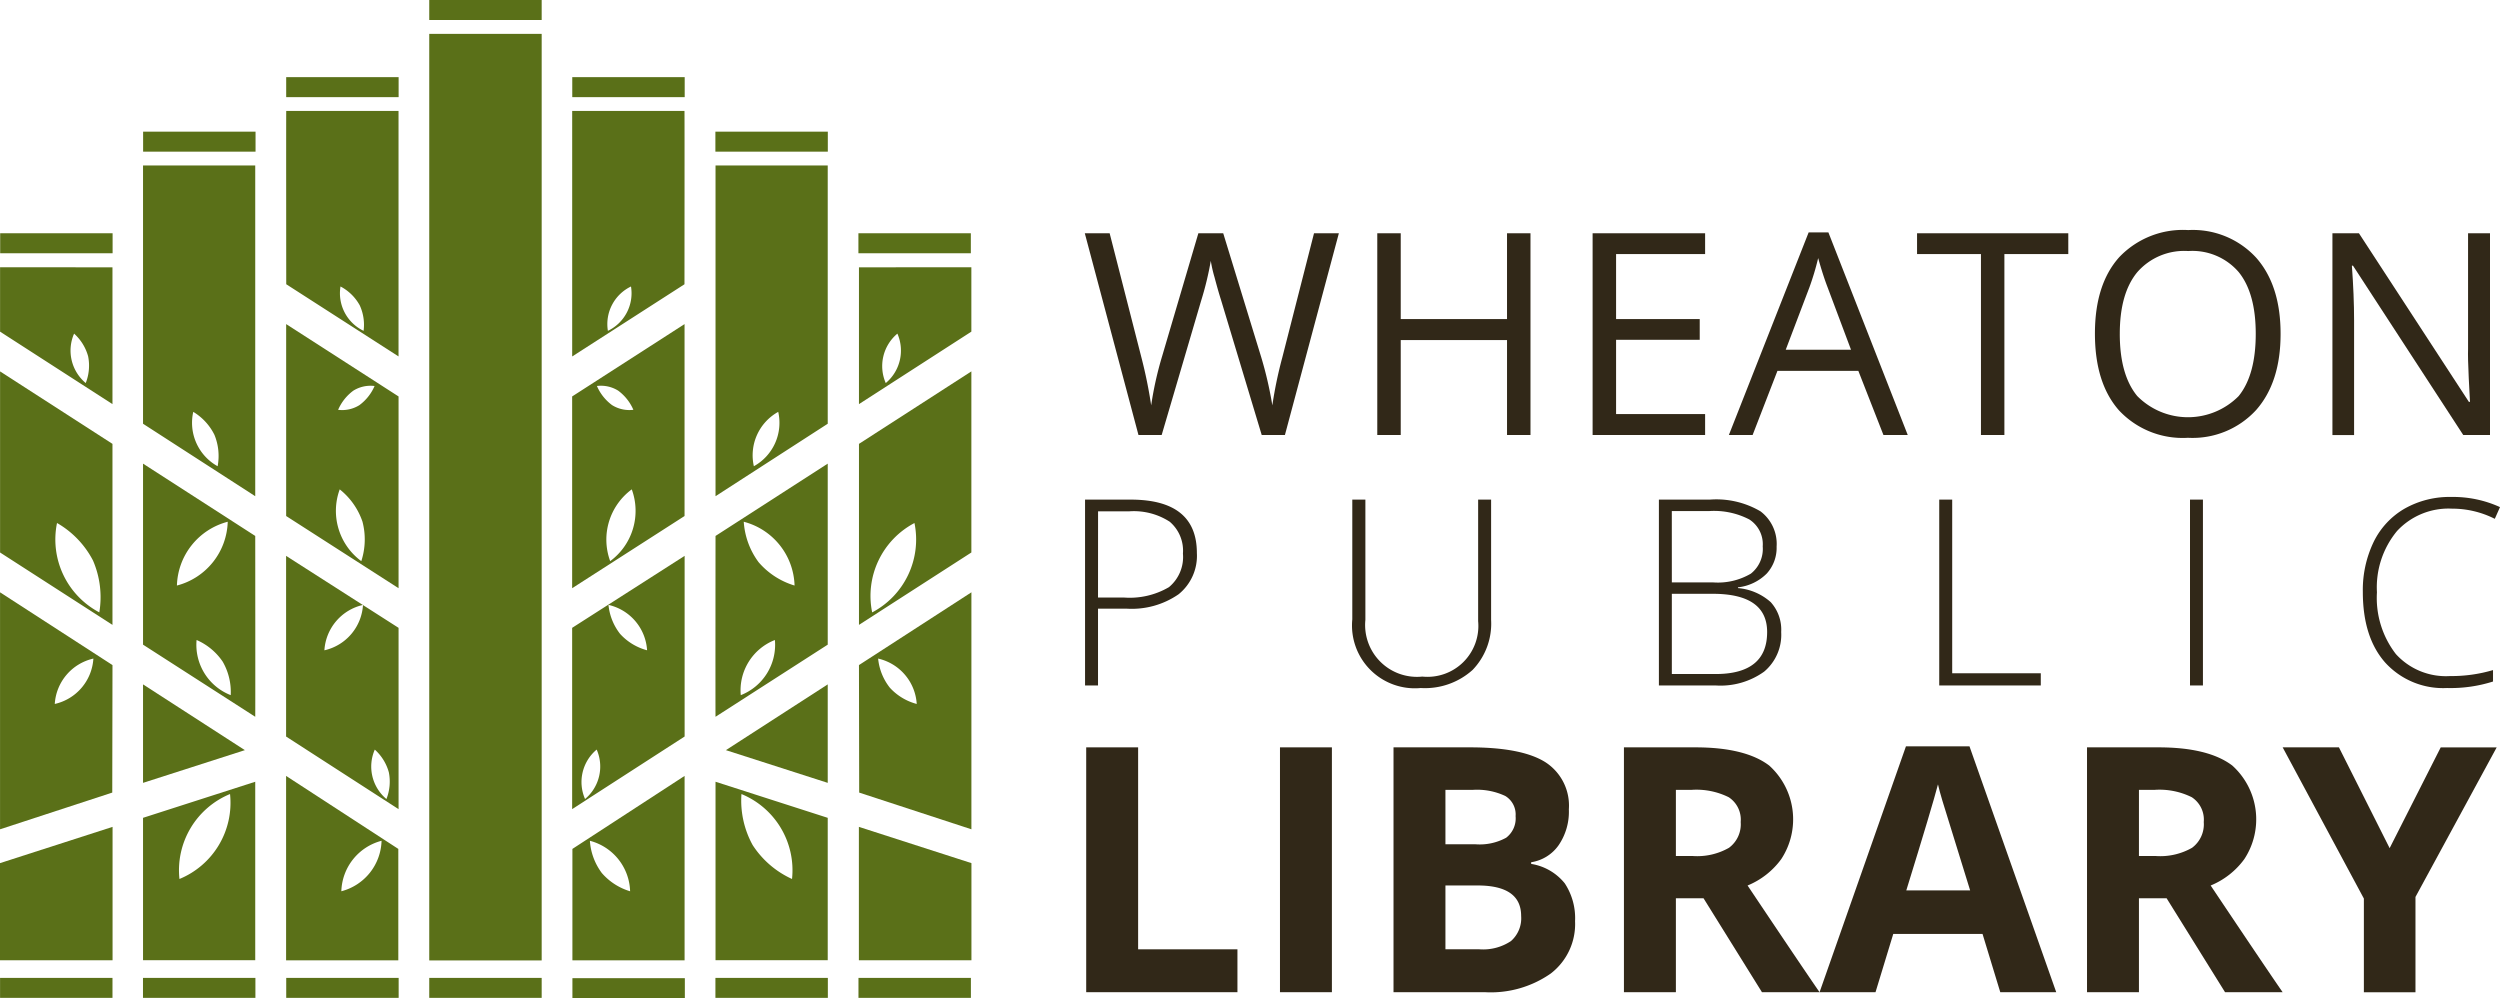 <svg xmlns="http://www.w3.org/2000/svg" width="260.483" height="104" viewBox="0 0 260.483 104">
  <g id="Group_5613" data-name="Group 5613" transform="translate(-289.417 -263.525)">
    <g id="Group_5611" data-name="Group 5611" transform="translate(402.444 287.497)">
      <g id="Group_5608" data-name="Group 5608" transform="translate(0.024 27.806)">
        <path id="Path_53166" data-name="Path 53166" d="M394.133,311.94a5.146,5.146,0,0,1-1.907,4.3,8.574,8.574,0,0,1-5.4,1.5h-2.993v8h-1.351V306.376h4.741Q394.133,306.376,394.133,311.94Zm-10.3,4.636h2.662a8.083,8.083,0,0,0,4.729-1.079,4.077,4.077,0,0,0,1.457-3.5,3.956,3.956,0,0,0-1.378-3.318,6.882,6.882,0,0,0-4.265-1.079h-3.2Z" transform="translate(-382.478 -306.098)" fill="#312818"/>
        <path id="Path_53167" data-name="Path 53167" d="M419.866,306.376v12.53a6.946,6.946,0,0,1-1.933,5.22,7.411,7.411,0,0,1-5.391,1.881,6.548,6.548,0,0,1-7.139-7.153V306.376h1.364v12.53a5.4,5.4,0,0,0,5.934,5.909,5.3,5.3,0,0,0,5.814-5.775V306.376Z" transform="translate(-377.554 -306.098)" fill="#312818"/>
        <path id="Path_53168" data-name="Path 53168" d="M431.7,306.376h5.31a9.068,9.068,0,0,1,5.272,1.22,4.247,4.247,0,0,1,1.683,3.682,3.985,3.985,0,0,1-1.026,2.8,5.006,5.006,0,0,1-3,1.438v.079a5.857,5.857,0,0,1,3.411,1.463,4.283,4.283,0,0,1,1.092,3.12,5.009,5.009,0,0,1-1.775,4.121,7.793,7.793,0,0,1-5.033,1.443H431.7ZM433.048,315h4.264a6.794,6.794,0,0,0,3.968-.909,3.282,3.282,0,0,0,1.238-2.84,3.064,3.064,0,0,0-1.4-2.809,7.975,7.975,0,0,0-4.166-.873h-3.907Zm0,1.19v8.359H437.6q5.377,0,5.378-4.372,0-3.987-5.669-3.987Z" transform="translate(-371.905 -306.098)" fill="#312818"/>
        <path id="Path_53169" data-name="Path 53169" d="M455.744,325.741V306.376h1.351v18.093h9.231v1.272Z" transform="translate(-366.74 -306.098)" fill="#312818"/>
        <path id="Path_53170" data-name="Path 53170" d="M477.252,325.741V306.376H478.6v19.365Z" transform="translate(-362.12 -306.098)" fill="#312818"/>
        <path id="Path_53171" data-name="Path 53171" d="M501.373,307.367a7.314,7.314,0,0,0-5.735,2.331,9.209,9.209,0,0,0-2.093,6.384,9.563,9.563,0,0,0,1.974,6.437,7.039,7.039,0,0,0,5.643,2.291,15.273,15.273,0,0,0,4.477-.623v1.192a14.6,14.6,0,0,1-4.795.677,8.156,8.156,0,0,1-6.424-2.636q-2.343-2.635-2.345-7.364a11.554,11.554,0,0,1,1.119-5.205,8.1,8.1,0,0,1,3.219-3.477,9.51,9.51,0,0,1,4.881-1.226,11.747,11.747,0,0,1,5.073,1.059l-.543,1.22A9.824,9.824,0,0,0,501.373,307.367Z" transform="translate(-358.935 -306.147)" fill="#312818"/>
      </g>
      <g id="Group_5609" data-name="Group 5609">
        <path id="Path_53172" data-name="Path 53172" d="M403.31,304.555h-2.416l-4.242-14.078q-.3-.937-.675-2.359a13.6,13.6,0,0,1-.389-1.712,32.844,32.844,0,0,1-1.007,4.157l-4.112,13.992h-2.416l-5.594-21.025h2.589l3.321,12.985a48.386,48.386,0,0,1,1.007,4.948,35.76,35.76,0,0,1,1.15-5.148l3.767-12.785h2.589l3.955,12.9A39.334,39.334,0,0,1,402,301.463a43.184,43.184,0,0,1,1.035-4.976l3.308-12.957h2.589Z" transform="translate(-382.458 -283.2)" fill="#312818"/>
        <path id="Path_53173" data-name="Path 53173" d="M423.509,304.555h-2.445v-9.893H409.989v9.893h-2.444V283.53h2.444v8.945h11.074V283.53h2.445Z" transform="translate(-377.069 -283.2)" fill="#312818"/>
        <path id="Path_53174" data-name="Path 53174" d="M437.736,304.555H426.014V283.53h11.722V285.7h-9.276v6.774h8.715v2.158h-8.715v7.737h9.276Z" transform="translate(-373.102 -283.2)" fill="#312818"/>
        <path id="Path_53175" data-name="Path 53175" d="M453.807,304.57l-2.617-6.688h-8.428l-2.588,6.688H437.7l8.313-21.112h2.057l8.269,21.112Zm-3.38-8.888-2.444-6.514q-.476-1.237-.978-3.035a27.329,27.329,0,0,1-.906,3.035l-2.473,6.514Z" transform="translate(-370.591 -283.215)" fill="#312818"/>
        <path id="Path_53176" data-name="Path 53176" d="M462.942,304.555H460.5V285.7h-6.658V283.53H469.6V285.7h-6.658Z" transform="translate(-367.125 -283.2)" fill="#312818"/>
        <path id="Path_53177" data-name="Path 53177" d="M488.442,294.071q0,5.049-2.552,7.94a8.979,8.979,0,0,1-7.1,2.89,9.086,9.086,0,0,1-7.169-2.84q-2.524-2.841-2.524-8.018,0-5.133,2.532-7.959a9.147,9.147,0,0,1,7.19-2.826,8.951,8.951,0,0,1,7.075,2.875Q488.442,289.011,488.442,294.071Zm-16.755,0q0,4.273,1.82,6.48a7.431,7.431,0,0,0,10.563.007q1.784-2.2,1.783-6.487,0-4.24-1.776-6.435a6.367,6.367,0,0,0-5.257-2.193,6.485,6.485,0,0,0-5.314,2.207Q471.687,289.857,471.688,294.071Z" transform="translate(-363.847 -283.258)" fill="#312818"/>
        <path id="Path_53178" data-name="Path 53178" d="M505.886,304.555H503.1l-11.49-17.646h-.115q.23,3.107.23,5.7v11.951h-2.257V283.53h2.761L503.686,301.1h.115q-.029-.388-.13-2.5T503.6,295.6V283.53h2.286Z" transform="translate(-359.472 -283.2)" fill="#312818"/>
      </g>
      <g id="Group_5610" data-name="Group 5610" transform="translate(0.148 53.791)">
        <path id="Path_53179" data-name="Path 53179" d="M382.58,353.135V327.624h5.41v21.043h10.348v4.468Z" transform="translate(-382.58 -327.518)" fill="#312818"/>
        <path id="Path_53180" data-name="Path 53180" d="M399.2,353.135V327.624h5.41v25.511Z" transform="translate(-379.01 -327.518)" fill="#312818"/>
        <path id="Path_53181" data-name="Path 53181" d="M408.938,327.624h7.94q5.427,0,7.878,1.543a5.378,5.378,0,0,1,2.451,4.913,6.185,6.185,0,0,1-1.073,3.751,4.286,4.286,0,0,1-2.854,1.763v.175a5.621,5.621,0,0,1,3.5,2.024,6.584,6.584,0,0,1,1.074,3.943,6.5,6.5,0,0,1-2.522,5.445,10.9,10.9,0,0,1-6.849,1.955h-9.545Zm5.41,10.1h3.14a5.748,5.748,0,0,0,3.185-.682,2.537,2.537,0,0,0,.985-2.251,2.252,2.252,0,0,0-1.073-2.1,6.909,6.909,0,0,0-3.394-.637h-2.844Zm0,4.291v6.649h3.524a5.23,5.23,0,0,0,3.3-.854,3.157,3.157,0,0,0,1.064-2.618q0-3.176-4.536-3.177Z" transform="translate(-376.918 -327.518)" fill="#312818"/>
        <path id="Path_53182" data-name="Path 53182" d="M434.113,343.345v9.79H428.7V327.624h7.433q5.2,0,7.7,1.893a7.547,7.547,0,0,1,1.256,9.754,8.19,8.19,0,0,1-3.507,2.748q5.758,8.6,7.5,11.117h-6l-6.09-9.79Zm0-4.4h1.744a6.676,6.676,0,0,0,3.787-.855,3.049,3.049,0,0,0,1.222-2.687,2.793,2.793,0,0,0-1.248-2.583,7.563,7.563,0,0,0-3.865-.768h-1.64Z" transform="translate(-372.672 -327.518)" fill="#312818"/>
        <path id="Path_53183" data-name="Path 53183" d="M464.308,353.154l-1.849-6.073h-9.3l-1.85,6.073H445.48l9-25.617H461.1l9.038,25.617Zm-3.141-10.61q-2.564-8.253-2.888-9.336t-.462-1.709q-.578,2.234-3.3,11.045Z" transform="translate(-369.068 -327.537)" fill="#312818"/>
        <path id="Path_53184" data-name="Path 53184" d="M473.829,343.345v9.79h-5.41V327.624h7.433q5.2,0,7.7,1.893a7.547,7.547,0,0,1,1.256,9.754,8.182,8.182,0,0,1-3.507,2.748q5.758,8.6,7.5,11.117h-6l-6.09-9.79Zm0-4.4h1.746a6.681,6.681,0,0,0,3.787-.855,3.051,3.051,0,0,0,1.221-2.687,2.79,2.79,0,0,0-1.248-2.583,7.558,7.558,0,0,0-3.864-.768h-1.641Z" transform="translate(-364.141 -327.518)" fill="#312818"/>
        <path id="Path_53185" data-name="Path 53185" d="M496.346,338.128l5.322-10.5H507.5l-8.462,15.582v9.929h-5.376V343.38L485.2,327.624h5.863Z" transform="translate(-360.537 -327.518)" fill="#312818"/>
      </g>
    </g>
    <g id="Group_5612" data-name="Group 5612" transform="translate(289.417 263.525)">
      <path id="Path_53186" data-name="Path 53186" d="M289.417,338.223l11.728-3.778v13.9H289.417Z" transform="translate(-289.417 -248.291)" fill="#5a7018"/>
      <rect id="Rectangle_2911" data-name="Rectangle 2911" width="11.714" height="96.541" transform="translate(44.725 3.529)" fill="#5a7018"/>
      <path id="Path_53187" data-name="Path 53187" d="M374.81,338.223l-11.728-3.778v13.9H374.81Z" transform="translate(-273.593 -248.291)" fill="#5a7018"/>
      <path id="Path_53188" data-name="Path 53188" d="M301.685,322.224v10.261l10.61-3.409Z" transform="translate(-286.782 -250.916)" fill="#5a7018"/>
      <path id="Path_53189" data-name="Path 53189" d="M362.287,322.224v10.261l-10.61-3.409Z" transform="translate(-276.043 -250.916)" fill="#5a7018"/>
      <path id="Path_53190" data-name="Path 53190" d="M313.969,273.04h11.7v25.578l-11.7-7.522S313.951,273.023,313.969,273.04Zm7.627,20.2a4.864,4.864,0,0,0-1.974-1.91,4.344,4.344,0,0,0,2.408,4.622A4.864,4.864,0,0,0,321.6,293.236Z" transform="translate(-284.145 -261.481)" fill="#5a7018"/>
      <path id="Path_53191" data-name="Path 53191" d="M301.113,335.194l-11.693,3.825V314.327l11.716,7.582Zm-1.968-13.963a5.176,5.176,0,0,0-4.022,4.729,5.169,5.169,0,0,0,4.022-4.729Z" transform="translate(-289.416 -252.612)" fill="#5a7018"/>
      <path id="Path_53192" data-name="Path 53192" d="M313.376,330.575v18.593H301.685V334.334Zm-2.626,1.28a8.586,8.586,0,0,0-5.27,8.851,8.581,8.581,0,0,0,5.27-8.851Z" transform="translate(-286.782 -249.122)" fill="#5a7018"/>
      <path id="Path_53193" data-name="Path 53193" d="M313.376,329.667l-11.691-7.516v-18.86l11.691,7.534S313.393,329.667,313.376,329.667Zm-2.866-20.321a7.08,7.08,0,0,0-5.294,6.646,7.08,7.08,0,0,0,5.294-6.646Zm-.509,14.6a6.32,6.32,0,0,0-2.736-2.28,5.629,5.629,0,0,0,3.556,5.747A6.322,6.322,0,0,0,310,323.948Z" transform="translate(-286.782 -254.983)" fill="#5a7018"/>
      <path id="Path_53194" data-name="Path 53194" d="M301.685,304.627V277.719h11.691v34.458Zm7.447,1.171a5.8,5.8,0,0,0-2.213-2.41,5.17,5.17,0,0,0,2.539,5.666A5.8,5.8,0,0,0,309.132,305.8Z" transform="translate(-286.782 -260.476)" fill="#5a7018"/>
      <path id="Path_53195" data-name="Path 53195" d="M289.423,314.247V295.379l11.711,7.551v18.86Zm9.689.849a9.619,9.619,0,0,0-3.755-3.921,8.583,8.583,0,0,0,4.407,9.312A9.628,9.628,0,0,0,299.112,315.1Z" transform="translate(-289.416 -256.682)" fill="#5a7018"/>
      <path id="Path_53196" data-name="Path 53196" d="M301.134,286.455v14.252l-11.711-7.551v-6.711Zm-2.533,9.281a4.949,4.949,0,0,0-1.465-2.374,4.41,4.41,0,0,0,1.212,5.152A4.941,4.941,0,0,0,298.6,295.736Z" transform="translate(-289.416 -258.601)" fill="#5a7018"/>
      <path id="Path_53197" data-name="Path 53197" d="M325.674,318.7v18.891l-11.719-7.566V311.2Zm-3.706-2.388a5.176,5.176,0,0,0-4.022,4.729,5.172,5.172,0,0,0,4.022-4.729Zm2.694,17.448a4.95,4.95,0,0,0-1.465-2.374,4.41,4.41,0,0,0,1.212,5.152A4.942,4.942,0,0,0,324.662,333.761Z" transform="translate(-284.146 -253.283)" fill="#5a7018"/>
      <path id="Path_53198" data-name="Path 53198" d="M325.648,337.68v11.611H313.955V330.074Zm-1.746-.848a5.607,5.607,0,0,0-4.19,5.261,5.6,5.6,0,0,0,4.19-5.261Z" transform="translate(-284.146 -249.229)" fill="#5a7018"/>
      <path id="Path_53199" data-name="Path 53199" d="M313.961,291.322l11.711,7.539v19.98l-11.711-7.521Zm7.951,20.585a7.3,7.3,0,0,0-2.371-3.364,6.509,6.509,0,0,0,2.249,7.478A7.3,7.3,0,0,0,321.912,311.907Zm1.262-14.134a3.4,3.4,0,0,0-2.217.487,4.884,4.884,0,0,0-1.582,1.995,3.4,3.4,0,0,0,2.216-.487A4.88,4.88,0,0,0,323.174,297.773Z" transform="translate(-284.145 -257.554)" fill="#5a7018"/>
      <path id="Path_53200" data-name="Path 53200" d="M350.193,291.1l-11.7,7.522V273.04h11.7C350.211,273.023,350.193,291.1,350.193,291.1Zm-7.98,4.853a4.344,4.344,0,0,0,2.408-4.622,4.344,4.344,0,0,0-2.408,4.622Z" transform="translate(-278.875 -261.481)" fill="#5a7018"/>
      <path id="Path_53201" data-name="Path 53201" d="M363.089,321.909l11.716-7.582v24.692l-11.693-3.825Zm3.219,2.358a5.8,5.8,0,0,0,2.8,1.693,5.176,5.176,0,0,0-4.022-4.729A5.8,5.8,0,0,0,366.308,324.267Z" transform="translate(-273.591 -252.612)" fill="#5a7018"/>
      <path id="Path_53202" data-name="Path 53202" d="M362.478,334.334v14.834H350.787V330.575Zm-7.831,2.826a9.627,9.627,0,0,0,4.111,3.547,8.586,8.586,0,0,0-5.27-8.851A9.621,9.621,0,0,0,354.648,337.159Z" transform="translate(-276.234 -249.122)" fill="#5a7018"/>
      <path id="Path_53203" data-name="Path 53203" d="M350.788,310.825l11.691-7.534v18.86l-11.691,7.516C350.771,329.667,350.788,310.825,350.788,310.825Zm4.48,2.726a7.935,7.935,0,0,0,3.755,2.441,7.08,7.08,0,0,0-5.294-6.646A7.946,7.946,0,0,0,355.269,313.551Zm-1.85,13.863a5.629,5.629,0,0,0,3.556-5.747,5.63,5.63,0,0,0-3.556,5.747Z" transform="translate(-276.235 -254.983)" fill="#5a7018"/>
      <path id="Path_53204" data-name="Path 53204" d="M350.787,312.177V277.719h11.691v26.908Zm3.994-3.123a5.17,5.17,0,0,0,2.539-5.666,5.176,5.176,0,0,0-2.539,5.666Z" transform="translate(-276.234 -260.476)" fill="#5a7018"/>
      <path id="Path_53205" data-name="Path 53205" d="M363.09,321.79V302.93l11.711-7.551v18.868Zm1.375-1.3a8.583,8.583,0,0,0,4.407-9.312,8.583,8.583,0,0,0-4.407,9.312Z" transform="translate(-273.591 -256.682)" fill="#5a7018"/>
      <path id="Path_53206" data-name="Path 53206" d="M374.8,286.445v6.711l-11.711,7.551V286.455Zm-8.919,12.069a4.41,4.41,0,0,0,1.212-5.152,4.41,4.41,0,0,0-1.212,5.152Z" transform="translate(-273.591 -258.601)" fill="#5a7018"/>
      <path id="Path_53207" data-name="Path 53207" d="M350.209,311.2v18.822l-11.719,7.566V318.7Zm-6.711,8.143a5.809,5.809,0,0,0,2.8,1.695,5.176,5.176,0,0,0-4.022-4.729A5.8,5.8,0,0,0,343.5,319.347Zm-3.664,17.192a4.41,4.41,0,0,0,1.212-5.152,4.41,4.41,0,0,0-1.212,5.152Z" transform="translate(-278.876 -253.283)" fill="#5a7018"/>
      <path id="Path_53208" data-name="Path 53208" d="M350.2,330.074v19.217H338.512V337.68Zm-8.649,10.088a6.284,6.284,0,0,0,2.973,1.932,5.607,5.607,0,0,0-4.19-5.261A6.287,6.287,0,0,0,341.555,340.162Z" transform="translate(-278.871 -249.229)" fill="#5a7018"/>
      <path id="Path_53209" data-name="Path 53209" d="M350.2,311.32l-11.711,7.521v-19.98l11.711-7.539Zm-7.748,4.7a6.509,6.509,0,0,0,2.249-7.478,6.5,6.5,0,0,0-2.249,7.478Zm.2-16.254a3.4,3.4,0,0,0,2.216.487,4.883,4.883,0,0,0-1.582-1.995,3.4,3.4,0,0,0-2.217-.487A4.88,4.88,0,0,0,342.652,299.767Z" transform="translate(-278.875 -257.554)" fill="#5a7018"/>
      <rect id="Rectangle_2912" data-name="Rectangle 2912" width="11.714" height="2.081" transform="translate(0.006 101.89)" fill="#5a7018"/>
      <rect id="Rectangle_2913" data-name="Rectangle 2913" width="11.714" height="2.081" transform="translate(14.898 101.89)" fill="#5a7018"/>
      <rect id="Rectangle_2914" data-name="Rectangle 2914" width="11.714" height="2.081" transform="translate(29.823 101.89)" fill="#5a7018"/>
      <rect id="Rectangle_2915" data-name="Rectangle 2915" width="11.714" height="2.081" transform="translate(44.725 101.89)" fill="#5a7018"/>
      <rect id="Rectangle_2916" data-name="Rectangle 2916" width="11.714" height="2.081" transform="translate(59.642 101.919)" fill="#5a7018"/>
      <rect id="Rectangle_2917" data-name="Rectangle 2917" width="11.714" height="2.081" transform="translate(74.542 101.89)" fill="#5a7018"/>
      <rect id="Rectangle_2918" data-name="Rectangle 2918" width="11.714" height="2.081" transform="translate(89.447 101.89)" fill="#5a7018"/>
      <rect id="Rectangle_2919" data-name="Rectangle 2919" width="11.714" height="2.084" transform="translate(0.018 24.304)" fill="#5a7018"/>
      <rect id="Rectangle_2920" data-name="Rectangle 2920" width="11.714" height="2.084" transform="translate(14.912 13.718)" fill="#5a7018"/>
      <rect id="Rectangle_2921" data-name="Rectangle 2921" width="11.714" height="2.084" transform="translate(74.539 13.718)" fill="#5a7018"/>
      <rect id="Rectangle_2922" data-name="Rectangle 2922" width="11.714" height="2.084" transform="translate(89.441 24.304)" fill="#5a7018"/>
      <rect id="Rectangle_2923" data-name="Rectangle 2923" width="11.714" height="2.084" transform="translate(29.819 8.038)" fill="#5a7018"/>
      <rect id="Rectangle_2924" data-name="Rectangle 2924" width="11.714" height="2.084" transform="translate(59.626 8.038)" fill="#5a7018"/>
      <rect id="Rectangle_2925" data-name="Rectangle 2925" width="11.714" height="2.084" transform="translate(44.725)" fill="#5a7018"/>
    </g>
  </g>
</svg>
